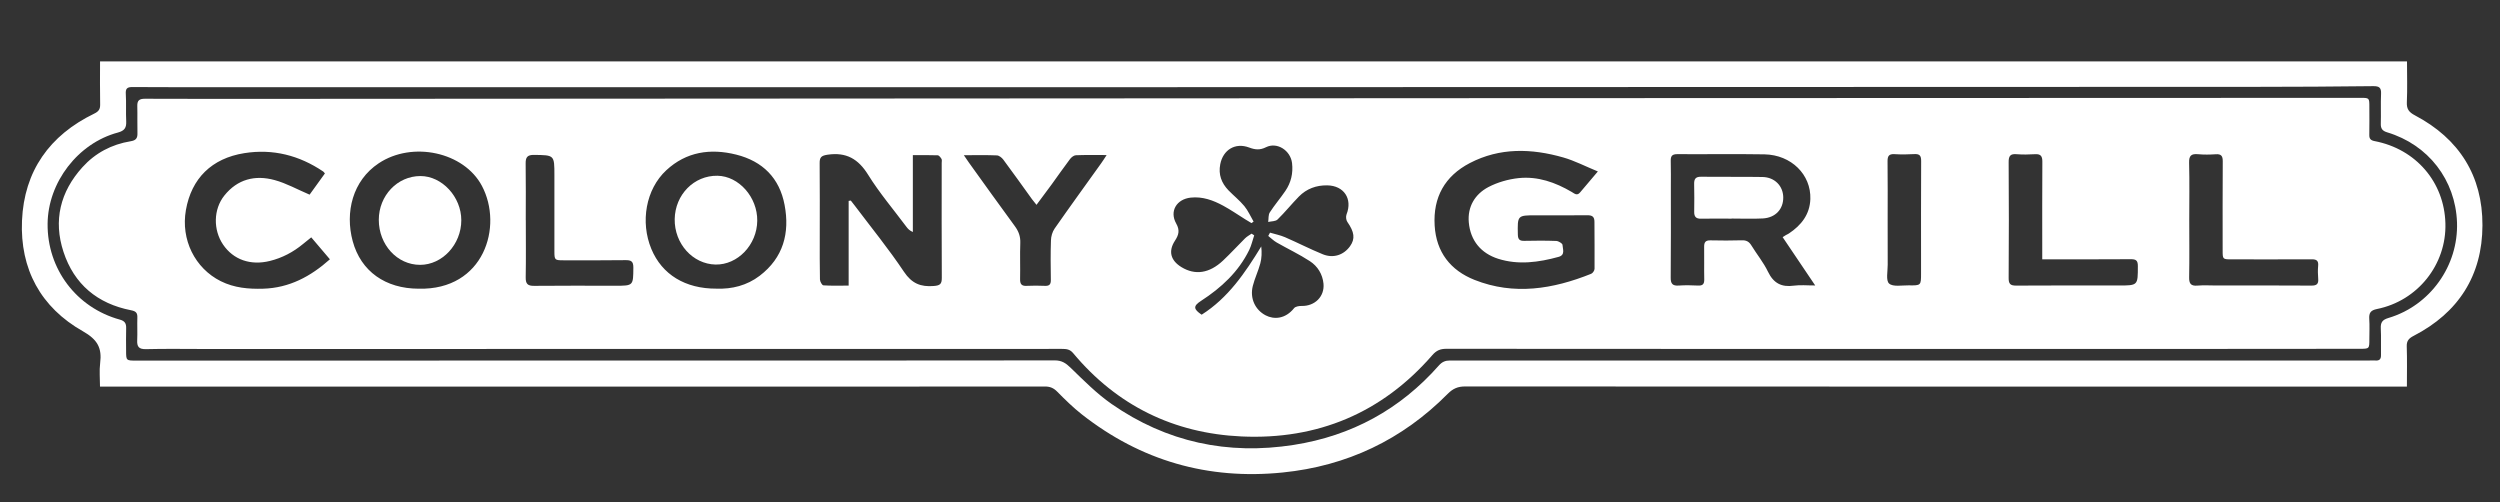 <?xml version="1.0" encoding="UTF-8"?> <svg xmlns="http://www.w3.org/2000/svg" xmlns:xlink="http://www.w3.org/1999/xlink" version="1.1" id="Layer_1" x="0px" y="0px" viewBox="0 0 500 100.48" style="enable-background:new 0 0 500 100.48;" xml:space="preserve"><rect x="0" y="0" width="500" height="100.48" fill="#333333" stroke="none"/> <style type="text/css"> .st0{fill:#FFFFFF;} .st1{stroke:#000000;stroke-width:0;stroke-linecap:round;stroke-linejoin:round;} .st2{fill-rule:evenodd;clip-rule:evenodd;} .st3{fill:#010101;} .st4{stroke:#FFFFFF;stroke-miterlimit:10;} </style> <g> <path class="st0" d="M352.52,35.4c-4.11-0.07-8.23,0-12.34-0.05c-1.06-0.01-1.37,0.46-1.35,1.43c0.04,1.86,0.04,3.71,0.01,5.57 c-0.02,0.99,0.36,1.42,1.39,1.39c2.03-0.05,4.06-0.01,6.09-0.01c0-0.01,0-0.01,0-0.02c2.08,0,4.17,0.09,6.25-0.02 c2.53-0.14,4.12-1.87,4.08-4.25C356.61,37.18,354.93,35.45,352.52,35.4z"></path> <path class="st0" d="M84.08,35.21c-4.6,0-8.32,3.91-8.32,8.76c0,4.99,3.68,9,8.26,9c4.45,0,8.24-4.09,8.24-8.92 C92.27,39.38,88.4,35.2,84.08,35.21z"></path> <path class="st0" d="M143.49,35.15c-4.68-0.07-8.47,3.77-8.55,8.68c-0.07,4.9,3.6,8.98,8.16,9.08c4.44,0.09,8.3-3.95,8.35-8.75 C151.51,39.44,147.77,35.22,143.49,35.15z"></path> <path class="st0" d="M483.02,23.09c-1.24-0.65-1.71-1.27-1.65-2.65c0.12-2.7,0.03-5.41,0.03-8.16c-153.87,0-307.55,0-461.39,0 c0,2.93-0.04,5.78,0.02,8.62c0.02,0.96-0.32,1.4-1.18,1.82C9.9,27.06,4.83,34.21,4.4,44.12C3.98,53.8,8.14,61.48,16.59,66.26 c2.93,1.66,3.83,3.35,3.44,6.37C19.84,74.13,20,75.67,20,77.32c0.96,0,1.68,0,2.4,0c35.73,0,71.47,0,107.2,0 c26.46,0,52.92,0.01,79.38-0.02c1.04,0,1.75,0.3,2.48,1.05c1.56,1.58,3.16,3.15,4.9,4.52c11.81,9.27,25.24,13.14,40.17,11.63 c12.86-1.3,23.91-6.55,33.01-15.73c1.05-1.06,2.05-1.49,3.53-1.48c61.78,0.04,123.57,0.03,185.35,0.03c0.91,0,1.81,0,2.96,0 c0-2.78,0.06-5.41-0.03-8.02c-0.04-1.13,0.4-1.62,1.38-2.13c8.97-4.63,13.74-12.09,13.76-22.1 C496.53,35.17,491.83,27.74,483.02,23.09z M477.67,63.6c-1.2,0.36-1.57,0.89-1.51,2.09c0.09,1.76,0,3.54,0.04,5.31 c0.02,0.83-0.31,1.17-1.13,1.1c-0.36-0.03-0.73,0-1.09,0c-53.01,0-106.02,0-159.03,0c-8.32,0-16.64,0.02-24.96,0 c-0.94,0-1.58,0.28-2.22,1c-7.75,8.78-17.46,14.07-29.02,15.88c-13.19,2.07-25.43-0.54-36.41-8.17c-2.99-2.08-5.61-4.73-8.24-7.28 c-0.95-0.92-1.76-1.45-3.13-1.45c-28.14,0.04-56.28,0.03-84.43,0.03c-33.1,0-66.2,0.01-99.29,0.01c-2.02,0-2.03,0-2.03-1.99 c0-1.5-0.04-3,0.01-4.49c0.03-0.96-0.28-1.45-1.27-1.72C15.25,61.52,9.43,53.76,9.52,44.74c0.08-8.27,6.06-16.09,14.05-18.23 c1.35-0.36,1.73-0.97,1.67-2.25c-0.09-1.81,0.03-3.63-0.08-5.44c-0.07-1.08,0.23-1.42,1.33-1.41c6.77,0.05,13.55,0.03,20.32,0.03 c24.64,0,49.28,0,73.92,0c30.92,0,61.83,0,92.75,0c79.24-0.02,158.48-0.04,237.72-0.07c7.82,0,15.64-0.05,23.46-0.14 c1.2-0.01,1.6,0.32,1.55,1.52c-0.09,1.99,0.01,3.99-0.05,5.99c-0.03,0.97,0.31,1.44,1.28,1.73c8.23,2.48,13.66,9.53,13.96,18.01 C491.7,53.15,486.03,61.12,477.67,63.6z"></path> <path class="st0" d="M474.92,28.22c-0.78-0.15-1.08-0.46-1.06-1.25c0.04-1.86,0.01-3.72,0.01-5.58c0-1.81,0-1.82-1.76-1.82 c-57.79,0.02-115.57,0.03-173.36,0.06c-80.33,0.04-160.67,0.09-241,0.14c-9.59,0.01-19.19,0.02-28.78-0.02 c-1.13,0-1.54,0.36-1.51,1.47c0.05,1.81-0.02,3.63,0.03,5.44c0.03,1-0.33,1.43-1.36,1.59c-3.8,0.62-7.08,2.35-9.65,5.2 c-4.43,4.9-5.85,10.64-3.78,16.93c2.13,6.48,6.79,10.36,13.51,11.67c0.98,0.19,1.3,0.53,1.26,1.48c-0.05,1.5,0.04,3-0.03,4.49 c-0.06,1.3,0.3,1.84,1.75,1.81c3.95-0.1,7.91-0.03,11.87-0.03c57.1,0,114.21-0.01,171.31-0.02c0.88,0,1.6,0.05,2.26,0.85 c8.75,10.49,20.14,16.04,33.65,16.66c15.21,0.7,28.12-4.68,38.2-16.28c0.81-0.93,1.6-1.25,2.78-1.25 c30.42,0.03,60.83,0.02,91.25,0.02c21.46,0,42.92,0,64.38,0c9,0,18-0.01,27.01-0.02c1.97,0,1.97,0,1.97-1.9 c0-1.36,0.07-2.73-0.02-4.08c-0.07-1.19,0.26-1.72,1.55-1.98c8.16-1.64,13.92-8.92,13.68-17.13 C488.86,36.41,483.17,29.8,474.92,28.22z M52.65,57.74c-2.94,0.09-5.8-0.16-8.49-1.5c-5.19-2.59-8.02-8.33-6.98-14.23 c1.11-6.33,5.16-10.34,11.68-11.38c5.73-0.91,10.99,0.44,15.78,3.67c0.11,0.07,0.18,0.2,0.34,0.39c-1.07,1.48-2.14,2.97-3.06,4.24 c-2.45-1.04-4.65-2.28-7.01-2.92c-3.89-1.06-7.42-0.18-10.04,3.1c-2.2,2.75-2.25,6.85-0.26,9.8c2.06,3.04,5.5,4.24,9.37,3.28 c2.47-0.61,4.66-1.77,6.61-3.38c0.52-0.43,1.05-0.84,1.66-1.34c1.27,1.49,2.46,2.9,3.73,4.39C62.11,55.31,57.86,57.58,52.65,57.74z M83.71,57.74c-6.6-0.02-11.53-3.45-13.17-9.51c-1.56-5.78-0.02-12.1,5.2-15.57c6.74-4.49,17.05-2.26,20.64,4.51 C100.68,45.26,96.82,58.07,83.71,57.74z M123.06,57.15c-5.41,0-10.82-0.04-16.23,0.02c-1.33,0.02-1.71-0.43-1.69-1.72 c0.07-3.81,0.02-7.62,0.02-11.43c0,0,0,0-0.01,0c0-3.77,0.04-7.53-0.02-11.29c-0.02-1.26,0.32-1.77,1.68-1.75 c4.07,0.05,4.07,0,4.07,4.09c0,5.08,0,10.16,0,15.24c0,1.68,0.09,1.75,1.79,1.75c4.14,0,8.27,0.03,12.41-0.03 c1.14-0.02,1.6,0.23,1.59,1.49C126.64,57.14,126.69,57.15,123.06,57.15z M151.93,55.16c-2.55,1.94-5.52,2.68-8.62,2.57 c-6.26,0.03-10.91-2.82-13.04-7.94c-2.24-5.4-1.11-11.94,2.99-15.74c3.99-3.7,8.81-4.42,13.98-3.13c5.31,1.33,8.67,4.7,9.68,10.07 C157.98,46.59,156.67,51.55,151.93,55.16z M188.36,55.58c0.01,1.25-0.37,1.52-1.61,1.62c-2.62,0.21-4.39-0.5-5.96-2.85 c-3.04-4.55-6.52-8.82-9.82-13.2c-0.26-0.35-0.54-0.69-0.81-1.04c-0.14,0.02-0.29,0.05-0.43,0.07c0,5.59,0,11.18,0,16.94 c-1.82,0-3.44,0.06-5.05-0.05c-0.27-0.02-0.68-0.76-0.69-1.17c-0.06-2.81-0.04-5.62-0.04-8.43c0-4.94,0.03-9.88-0.02-14.83 c-0.01-1.2,0.34-1.51,1.58-1.7c3.74-0.55,6.14,0.83,8.12,4.02c2.27,3.65,5.08,6.95,7.66,10.41c0.29,0.39,0.61,0.74,1.28,1.03 c0-5.08,0-10.15,0-15.37c1.82,0,3.4-0.03,4.97,0.03c0.27,0.01,0.58,0.43,0.76,0.72c0.12,0.21,0.04,0.53,0.04,0.8 C188.34,40.26,188.31,47.92,188.36,55.58z M220.24,32.65c-3.11,4.35-6.26,8.68-9.32,13.07c-0.45,0.65-0.71,1.56-0.73,2.37 c-0.09,2.63-0.06,5.26-0.02,7.89c0.01,0.88-0.28,1.23-1.17,1.19c-1.22-0.05-2.46-0.06-3.68,0c-1.05,0.06-1.32-0.41-1.3-1.37 c0.05-2.4-0.05-4.81,0.04-7.21c0.05-1.31-0.34-2.34-1.1-3.37c-3.09-4.21-6.12-8.45-9.17-12.69c-0.28-0.39-0.55-0.8-1.02-1.49 c2.46,0,4.54-0.05,6.62,0.04c0.44,0.02,0.97,0.45,1.26,0.83c1.95,2.62,3.84,5.28,5.75,7.93c0.23,0.32,0.49,0.62,0.9,1.13 c1.07-1.44,2.06-2.75,3.03-4.08c1.23-1.69,2.41-3.41,3.67-5.07c0.27-0.36,0.76-0.75,1.17-0.77c1.94-0.08,3.89-0.04,6.16-0.04 C220.86,31.72,220.57,32.2,220.24,32.65z M270.01,49.24c-1.26,1.76-3.32,2.47-5.44,1.62c-2.56-1.04-5.03-2.32-7.57-3.42 c-0.95-0.41-2-0.61-3-0.91c-0.12,0.22-0.23,0.44-0.35,0.66c0.56,0.44,1.08,0.96,1.69,1.31c2.2,1.26,4.51,2.35,6.63,3.73 c1.56,1.01,2.55,2.62,2.73,4.51c0.24,2.57-1.74,4.5-4.35,4.45c-0.52-0.01-1.26,0.1-1.53,0.44c-1.76,2.2-4.04,2.3-5.69,1.44 c-2.1-1.1-3.19-3.4-2.57-5.88c0.39-1.53,1.09-2.98,1.5-4.5c0.29-1.07,0.32-2.21,0.19-3.4c-3.23,5.29-6.63,10.3-11.92,13.65 c-1.68-1.13-1.71-1.74-0.1-2.78c4.03-2.61,7.47-5.79,9.61-10.16c0.45-0.92,0.67-1.95,1-2.93c-0.17-0.11-0.34-0.22-0.52-0.34 c-0.44,0.31-0.93,0.56-1.31,0.94c-1.48,1.47-2.89,3.02-4.41,4.45c-2.73,2.56-5.57,2.97-8.3,1.31c-2.17-1.32-2.69-3.18-1.3-5.3 c0.76-1.17,1-2.08,0.24-3.43c-1.39-2.47,0.09-4.88,2.92-5.18c2.37-0.25,4.49,0.54,6.5,1.63c1.51,0.82,2.94,1.81,4.4,2.72 c0.41,0.26,0.83,0.5,1.24,0.75c0.14-0.1,0.28-0.2,0.42-0.3c-0.61-1.04-1.09-2.18-1.85-3.1c-0.95-1.15-2.14-2.09-3.18-3.16 c-1.4-1.46-2.04-3.16-1.64-5.21c0.56-2.89,3-4.39,5.77-3.35c1.21,0.45,2.15,0.56,3.39-0.06c2.21-1.1,4.9,0.65,5.2,3.18 c0.24,2.02-0.2,3.9-1.34,5.57c-0.99,1.46-2.16,2.81-3.11,4.29c-0.32,0.5-0.22,1.26-0.32,1.91c0.64-0.15,1.48-0.1,1.88-0.5 c1.49-1.45,2.8-3.09,4.26-4.58c1.54-1.56,3.46-2.27,5.66-2.24c3.35,0.05,5.1,2.69,3.87,5.8c-0.17,0.43-0.1,1.14,0.16,1.51 C270.88,46.4,271.07,47.75,270.01,49.24z M293.76,44.49c0.33,3.65,2.45,6.18,5.89,7.27c4.01,1.27,8.09,0.71,12.08-0.39 c1.37-0.38,0.81-1.56,0.77-2.4c-0.01-0.29-0.8-0.76-1.24-0.78c-2.13-0.08-4.27-0.07-6.41-0.02c-0.93,0.02-1.26-0.29-1.28-1.25 c-0.08-3.86-0.11-3.86,3.68-3.86c3.41,0,6.82,0.03,10.23-0.01c0.99-0.01,1.41,0.32,1.41,1.31c0,3.13,0.05,6.26,0.02,9.39 c0,0.35-0.36,0.89-0.68,1.01c-7.63,3.06-15.42,4.35-23.32,1.22c-4.81-1.91-7.66-5.54-7.98-10.87c-0.34-5.66,2.04-9.89,7.02-12.49 c6.02-3.14,12.36-2.94,18.7-1.13c2.28,0.65,4.43,1.78,6.92,2.8c-1.39,1.64-2.48,2.9-3.55,4.19c-0.62,0.75-1.14,0.22-1.66-0.08 c-3.28-1.93-6.81-3.18-10.63-2.78c-2.07,0.22-4.21,0.83-6.05,1.79C294.98,38.84,293.48,41.35,293.76,44.49z M358.78,57.13 c-2.47,0.35-4.07-0.48-5.18-2.78c-0.9-1.87-2.25-3.51-3.34-5.29c-0.46-0.75-1.02-1.03-1.89-1c-2.09,0.06-4.18,0.06-6.27,0.01 c-0.97-0.02-1.28,0.35-1.27,1.27c0.04,2.18-0.03,4.36,0.02,6.53c0.02,0.96-0.32,1.29-1.26,1.24c-1.27-0.06-2.55-0.09-3.82,0 c-1.25,0.09-1.65-0.35-1.63-1.61c0.06-5.99,0.03-11.98,0.03-17.97c0-1.77,0.03-3.54-0.02-5.31c-0.03-0.96,0.23-1.39,1.29-1.39 c5.82,0.04,11.64-0.06,17.46,0.04c5.35,0.1,9.34,4.05,9.17,8.95c-0.11,3.08-1.82,5.23-4.28,6.87c-0.19,0.13-0.4,0.21-0.6,0.32 c-0.15,0.09-0.3,0.19-0.66,0.42c2.14,3.18,4.21,6.25,6.51,9.66C361.43,57.1,360.08,56.95,358.78,57.13z M384.21,52.77 c0,0.63,0,1.27,0,1.9c0,2.42,0,2.44-2.49,2.4c-1.34-0.02-3.11,0.34-3.9-0.36c-0.68-0.61-0.27-2.46-0.28-3.77 c-0.02-2.99-0.01-5.99-0.01-8.98c0-3.9,0.03-7.8-0.02-11.7c-0.01-1.04,0.27-1.49,1.38-1.43c1.31,0.08,2.64,0.07,3.95-0.01 c1.08-0.06,1.4,0.3,1.39,1.39C384.19,39.07,384.21,45.92,384.21,52.77z M423.69,57.1c-6.82,0-13.63-0.03-20.45,0.02 c-1.23,0.01-1.52-0.39-1.51-1.56c0.05-7.71,0.06-15.42,0-23.12c-0.01-1.26,0.34-1.71,1.6-1.6c1.22,0.1,2.46,0.07,3.68,0 c1.15-0.07,1.47,0.41,1.46,1.51c-0.04,5.94-0.02,11.88-0.02,17.82c0,0.5,0,0.99,0,1.69c0.7,0,1.23,0,1.76,0 c5.32,0,10.63,0.02,15.95-0.02c1.05-0.01,1.42,0.27,1.41,1.38C427.57,57.1,427.61,57.1,423.69,57.1z M462.27,57.12 c-6.32-0.05-12.64-0.02-18.96-0.02c-1.27,0-2.55-0.09-3.82,0.02c-1.37,0.12-1.69-0.45-1.66-1.71c0.07-3.81,0.02-7.62,0.02-11.43 c0,0,0,0,0,0c0-3.81,0.07-7.62-0.03-11.43c-0.04-1.43,0.44-1.83,1.79-1.71c1.17,0.11,2.37,0.09,3.54,0.01 c1.1-0.08,1.41,0.36,1.4,1.41c-0.04,5.94-0.02,11.88-0.02,17.83c0,1.77,0.01,1.78,1.82,1.78c5.32,0,10.64,0.02,15.95-0.01 c0.98-0.01,1.43,0.25,1.33,1.3c-0.08,0.85-0.06,1.73,0.01,2.58C463.73,56.77,463.37,57.13,462.27,57.12z"></path> </g> </svg> 
